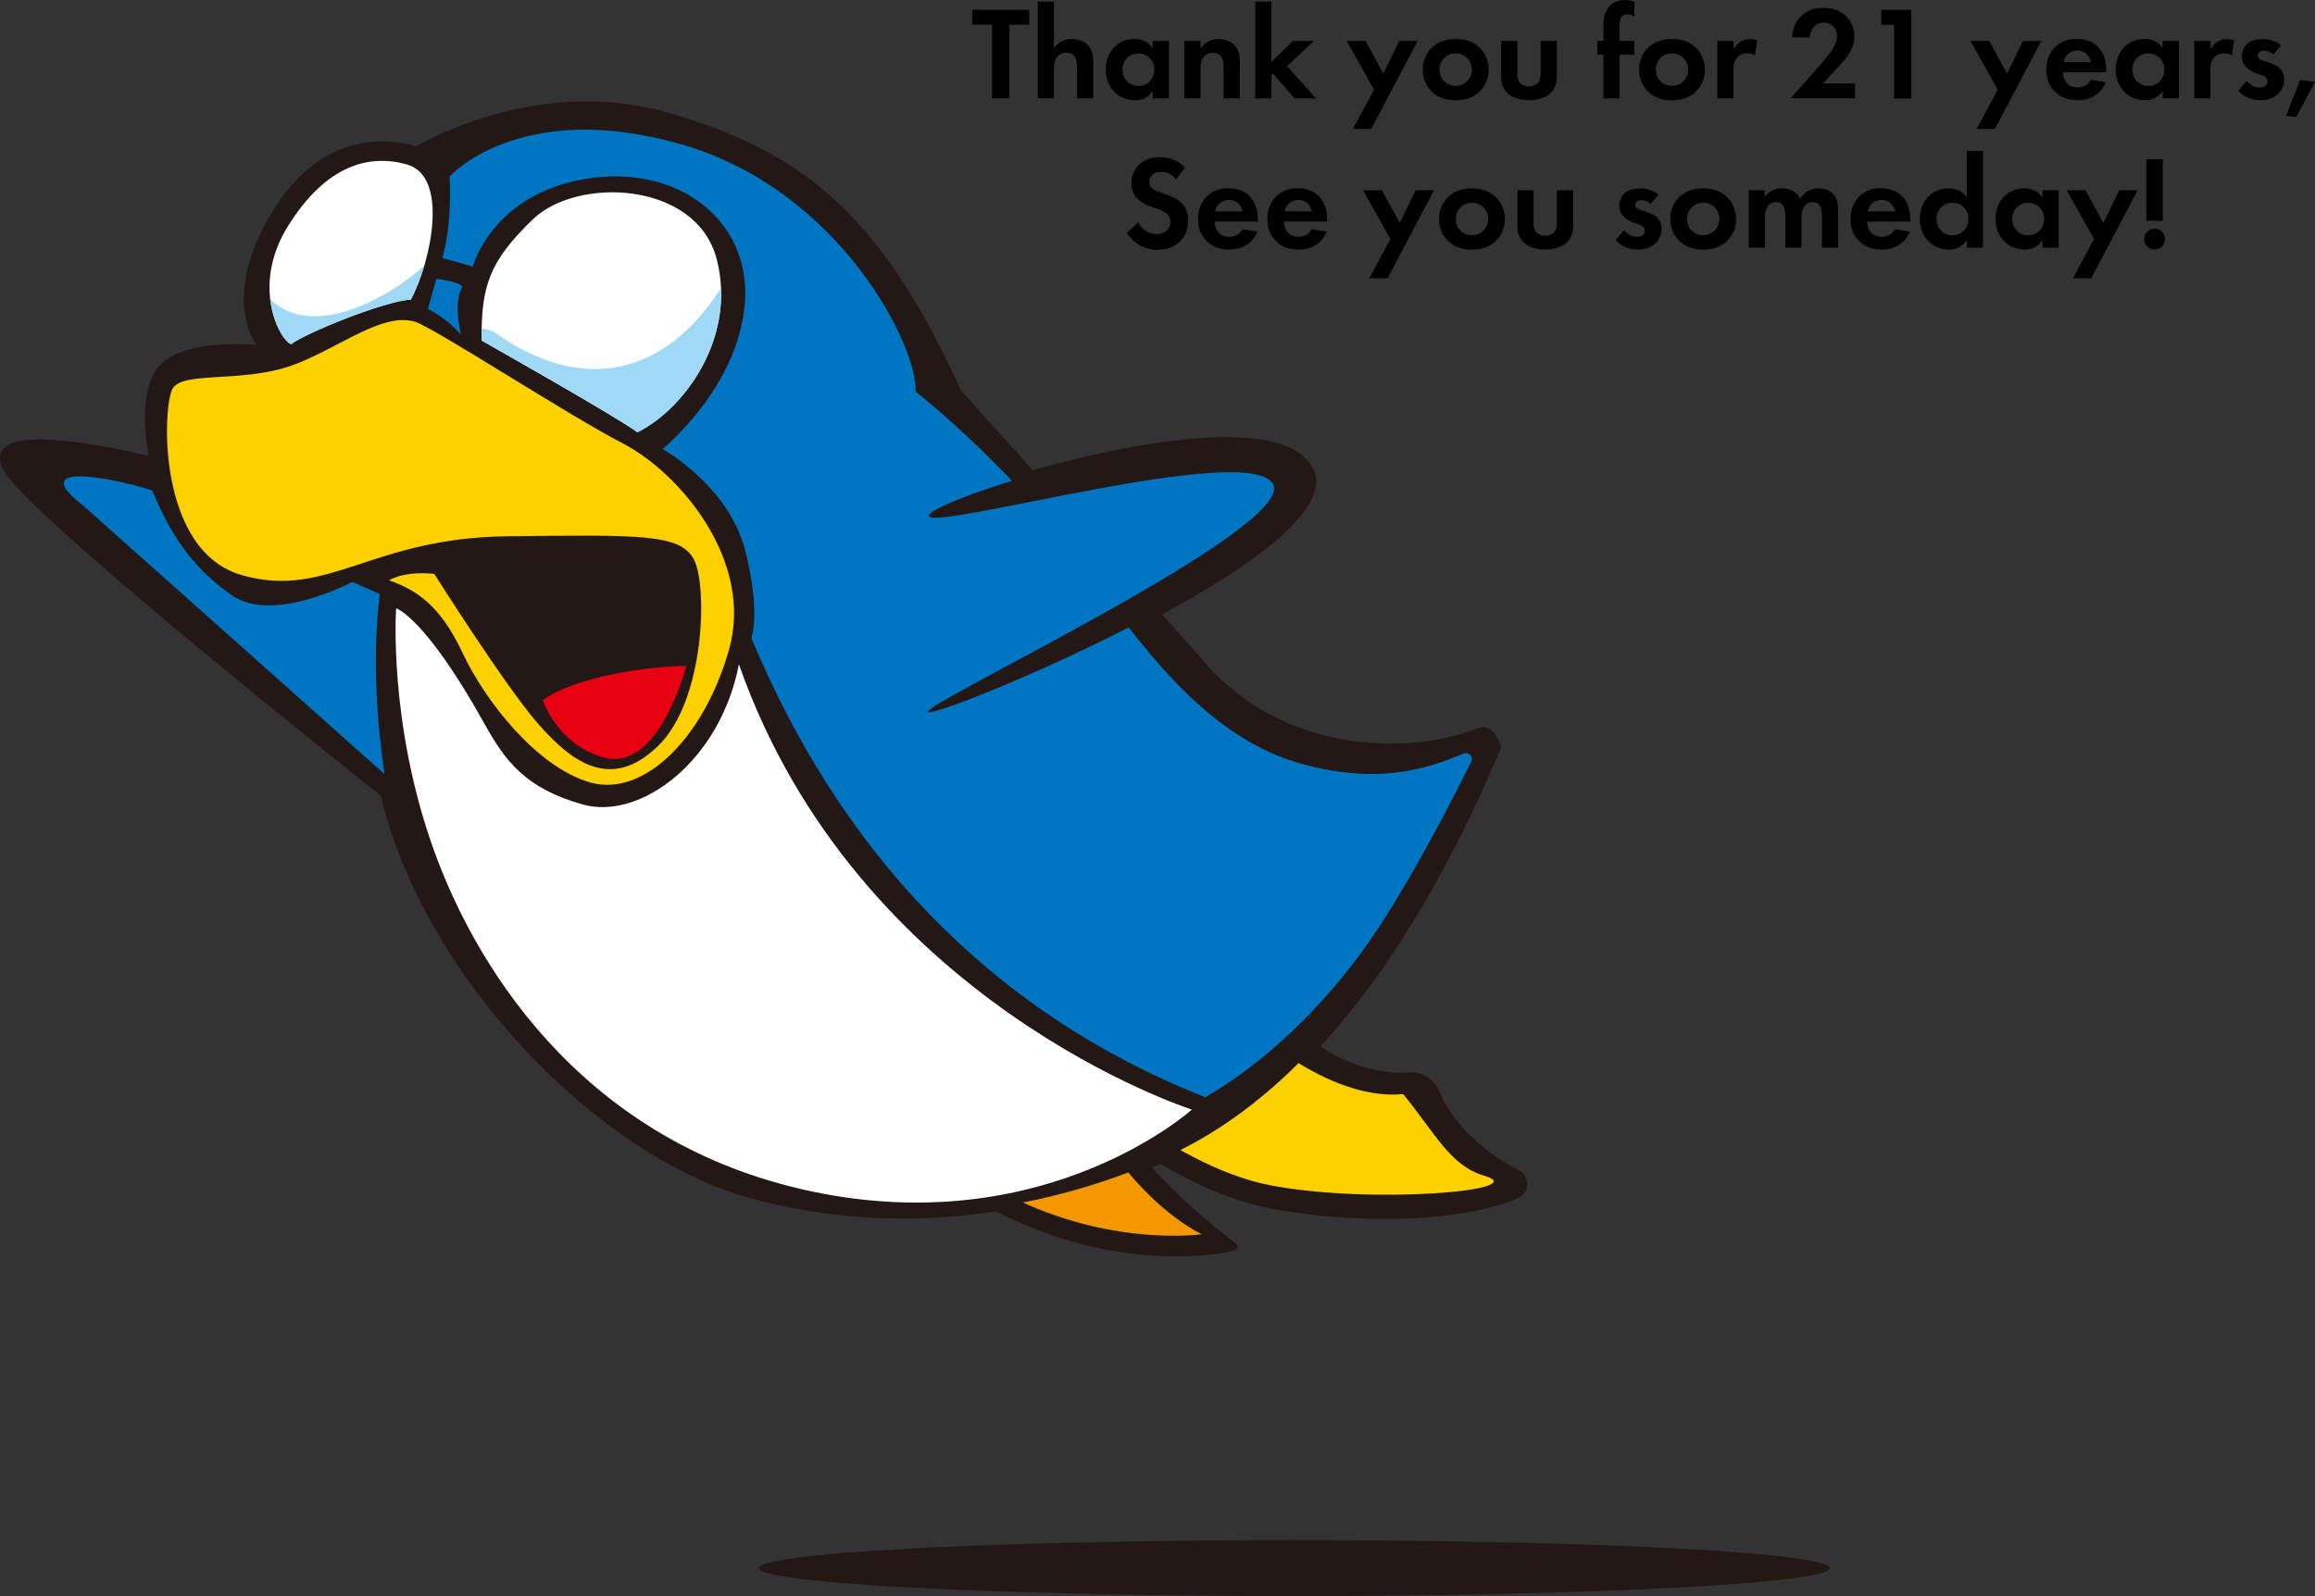 <?xml version="1.0" encoding="UTF-8"?><svg id="_レイヤー_2" xmlns="http://www.w3.org/2000/svg" xmlns:xlink="http://www.w3.org/1999/xlink" viewBox="0 0 278.94 192.36"><rect x="0" y="0" width="278.94" height="192.36" fill="#333333" stroke="none"/><defs><style>.cls-1{fill:#9fd9f6;}.cls-2{fill:#fdd000;}.cls-3{fill:#231815;}.cls-4{fill:#231815;}.cls-5{fill:#fff;}.cls-6{fill:none;stroke:#231815;stroke-linecap:round;stroke-linejoin:round;}.cls-7{fill:#f39800;}.cls-8{fill:#e60012;}.cls-9{fill:#0075c2;}</style><symbol id="_新規シンボル" viewBox="0 0 278.94 192.36"><path class="cls-6" d="M102.59,122.1s4.25,17.23,19.21,24.23c14.96,7,26.81,3.92,26.81,3.92,0,0-10.66-7.83-13.56-14.15-2.9-6.33-32.45-14-32.45-14Z"/><path class="cls-6" d="M105.46,124.07s5.43,15.09,17.3,20.64c11.87,5.55,22.05,4.04,22.05,4.04,0,0-6.55-2.95-12.01-11.89-5.46-8.95-27.34-12.79-27.34-12.79Z"/><path class="cls-6" d="M132.87,134.82s9.76,8.31,20.29,10.34c9.33,1.79,22.34,1.89,29.57-1.22,1.04-.45,1.06-1.93.05-2.45-4.56-2.34-8.3-5.99-9.78-9.69-.51-1.28-1.7-2.14-3.08-2.04-4.95.36-13.15-1.87-19.09-12.11-14.31,9.57-17.96,17.17-17.96,17.17Z"/><path class="cls-6" d="M138.83,116.08c3.97-.69,7.24,1.71,9.92,5.41,2.69,3.7,12.19,11.2,20.32,10.37,3.87,4.73,5.66,8.64,9.79,9.85,6.01,1.76-13.5,3.5-25.82,1.14-12.32-2.37-25.78-15.3-25.78-15.3l11.57-11.46Z"/><path class="cls-6" d="M180.39,90.04s-.8-2.32-1.99-1.85c-8.76,3.5-23.89,3.01-33.42-7.8-11.37-12.91-19.74-22.05-29.65-33.1-9.8-21.79-19.63-28.88-35.32-33.31-15.7-4.43-29.83,4.21-29.83,4.21,0,0-9.8-3.89-16.76,7.29-6.96,11.18-1.5,16.66-1.5,16.66,0,0-8.28-1-11.84,1.8-3.56,2.8-1.55,11.65-1.55,11.65,0,0-23.15-5.82-17,1.79,6.15,7.62,44.79,38.23,44.79,38.23,5.14,21.9,26.03,43.28,44.15,48.29,18.13,5.01,36.02,1.79,49.93-4.42,13.9-6.22,27.86-20.87,39.97-49.44Z"/><path class="cls-6" d="M49.91,38.75c-4.27-1.2-10.14,4.06-15.89,5.66-5.76,1.6-11.95.44-13.2,2.39-1.24,1.96-2,19.61,8.36,22.53,10.36,2.92,15.43-4.51,32-4.7,16.1-.18,20.71-.27,22.4,2.74,1.69,3.01,1.42,17.01-4.29,22.54-5.71,5.54-10.45,1.89-14.46-2.69-4.01-4.59-12.5-18.05-12.5-18.05,0,0-3.26-.46-5.45.77,3.14,1.12,6.11,2.88,8.84,8.72,2.73,5.84,9.01,13.84,15.42,15.65,6.41,1.81,13.7-5.36,16.71-16.04,3.01-10.68-5.95-21.28-12.79-24.82-6.84-3.54-22.89-14.06-25.14-14.7Z"/><path class="cls-6" d="M65.4,84.39s1.74,5.33,7.28,6.89c5.54,1.56,8.82-6.74,10.02-11.01-4.15-.02-13.32,1.21-17.3,4.11Z"/><path class="cls-6" d="M46.3,93.27L10,60.92c-7.07-5.48,3.92-3.27,8.35-1.8,2.06,4.96,4.57,9.13,9.58,12.62,5.01,3.49,14.52-1.61,14.52-1.61l3.31,1.46c-.79,6.41-.58,13.66.56,21.68Z"/><path class="cls-6" d="M49.03,19.82c-4.57-1.29-9.73.08-14.3,7.38-4.61,7.35-.93,13.92.35,14.28,1.76-1.35,11.14-5.16,14.43-5.38,2.45-4.61,4.62-14.84-.48-16.28Z"/><path class="cls-6" d="M58.03,41.04s16.31,9.21,18.78,11.06c5.63-2.79,11.97-11.38,9.56-20.82-2.41-9.44-16.77-10.03-22.15-4.86-5.38,5.17-6.22,8.16-6.2,14.62Z"/><path class="cls-6" d="M52.57,33.62s2.36.21,3.14.88c-.99,2.08-.43,4.19-.19,5.83-1.82-2.13-3.97-3.08-3.97-3.08l1.02-3.63Z"/><path class="cls-6" d="M53.29,31.09l3.68,1.04s2.27-8.66,13.53-10.56c11.26-1.9,20.18,5.11,19.23,15.22-.95,10.11-9.9,17.32-9.9,17.32,0,0,7.92,4.42,9.91,12.08,1.99,7.65.79,10.7.79,10.7,10.43,25.08,28.22,44.89,54.7,55.36,7.41-4.26,14.54-11.29,19.77-18.8,5.23-7.52,10.89-18.87,12.27-21.63.3-.59-.29-1.24-.91-1-3.29,1.28-9.39,4.1-19.69,1.19-10.31-2.91-17.86-12.18-25.07-22.37-7.21-10.19-16.06-18.25-21.28-22.46.33-5.24-9.04-24.37-28.42-29.84-19.38-5.47-27.73,3.94-27.73,3.94,0,0,.41,5.25-.87,9.82Z"/><path class="cls-6" d="M47.73,73.33s-.97,13.76,4.53,29.08c5.5,15.32,19.12,36.12,46.71,41.42,27.59,5.3,44.64-10.1,44.64-10.1,0,0-40.24-12.82-54.58-53.67-2.25,11.72-11.92,18.84-18.81,16.9-6.89-1.94-9.32-5.19-11.84-9.72-7.2-12.95-10.65-13.92-10.65-13.92Z"/><path class="cls-6" d="M59.6,40.05c-.44-.32-1.05-.31-1.56-.48-.01.47-.02.96-.02,1.47,0,0,16.31,9.21,18.78,11.06,4.94-2.45,10.42-9.36,10.07-17.39-6.7,10.55-16.71,12.91-27.28,5.34Z"/><path class="cls-6" d="M32.56,36.04c.36,3.11,1.81,5.24,2.52,5.44,1.76-1.35,11.14-5.16,14.43-5.38.59-1.11,1.16-2.54,1.62-4.1-4.38,4.03-13.65,9.01-18.57,4.04Z"/><path class="cls-6" d="M109.24,63.66s38.47-13.09,45.64-6.33-47.6,30.76-47.6,30.76l1.96-24.44Z"/><path class="cls-6" d="M111.93,62.2c-.68-1.79,40.51-15.14,45.77-5.64,5.26,9.5-45.67,30.46-45.88,29.23-.21-1.22,44.35-22.18,41.58-27.43-2.77-5.25-40.79,5.63-41.47,3.84Z"/><path class="cls-3" d="M102.59,122.1s4.25,17.23,19.21,24.23c14.96,7,26.81,3.92,26.81,3.92,0,0-10.66-7.83-13.56-14.15-2.9-6.33-32.45-14-32.45-14Z"/><path class="cls-7" d="M105.46,124.07s5.43,15.09,17.3,20.64c11.87,5.55,22.05,4.04,22.05,4.04,0,0-6.55-2.95-12.01-11.89-5.46-8.95-27.34-12.79-27.34-12.79Z"/><path class="cls-3" d="M132.87,134.82s9.76,8.31,20.29,10.34c9.33,1.79,22.34,1.89,29.57-1.22,1.04-.45,1.06-1.93.05-2.45-4.56-2.34-8.3-5.99-9.78-9.69-.51-1.28-1.7-2.14-3.08-2.04-4.95.36-13.15-1.87-19.09-12.11-14.31,9.57-17.96,17.17-17.96,17.17Z"/><path class="cls-2" d="M138.83,116.08c3.97-.69,7.24,1.71,9.92,5.41,2.69,3.7,12.19,11.2,20.32,10.37,3.87,4.73,5.66,8.64,9.79,9.85,6.01,1.76-13.5,3.5-25.82,1.14-12.32-2.37-25.78-15.3-25.78-15.3l11.57-11.46Z"/><path class="cls-3" d="M180.39,90.04s-.8-2.32-1.99-1.85c-8.76,3.5-23.89,3.01-33.42-7.8-11.37-12.91-19.74-22.05-29.65-33.1-9.8-21.79-19.63-28.88-35.32-33.31-15.7-4.43-29.83,4.21-29.83,4.21,0,0-9.8-3.89-16.76,7.29-6.96,11.18-1.5,16.66-1.5,16.66,0,0-8.28-1-11.84,1.8-3.56,2.8-1.55,11.65-1.55,11.65,0,0-23.15-5.82-17,1.79,6.15,7.62,44.79,38.23,44.79,38.23,5.14,21.9,26.03,43.28,44.15,48.29,18.13,5.01,36.02,1.79,49.93-4.42,13.9-6.22,27.86-20.87,39.97-49.44Z"/><path class="cls-2" d="M49.91,38.75c-4.27-1.2-10.14,4.06-15.89,5.66-5.76,1.6-11.95.44-13.2,2.39-1.24,1.96-2,19.61,8.36,22.53,10.36,2.92,15.43-4.51,32-4.7,16.1-.18,20.71-.27,22.4,2.74,1.69,3.01,1.42,17.01-4.29,22.54-5.71,5.54-10.45,1.89-14.46-2.69-4.01-4.59-12.5-18.05-12.5-18.05,0,0-3.26-.46-5.45.77,3.14,1.12,6.11,2.88,8.84,8.72,2.73,5.84,9.01,13.84,15.42,15.65,6.41,1.81,13.7-5.36,16.71-16.04,3.01-10.68-5.95-21.28-12.79-24.82-6.84-3.54-22.89-14.06-25.14-14.7Z"/><path class="cls-8" d="M65.4,84.39s1.74,5.33,7.28,6.89c5.54,1.56,8.82-6.74,10.02-11.01-4.15-.02-13.32,1.21-17.3,4.11Z"/><path class="cls-9" d="M46.3,93.27L10,60.92c-7.07-5.48,3.92-3.27,8.35-1.8,2.06,4.96,4.57,9.13,9.58,12.62,5.01,3.49,14.52-1.61,14.52-1.61l3.31,1.46c-.79,6.41-.58,13.66.56,21.68Z"/><path class="cls-5" d="M49.03,19.82c-4.57-1.29-9.73.08-14.3,7.38-4.61,7.35-.93,13.92.35,14.28,1.76-1.35,11.14-5.16,14.43-5.38,2.45-4.61,4.62-14.84-.48-16.28Z"/><path class="cls-5" d="M58.03,41.04s16.31,9.21,18.78,11.06c5.63-2.79,11.97-11.38,9.56-20.82-2.41-9.44-16.77-10.03-22.15-4.86-5.38,5.17-6.22,8.16-6.2,14.62Z"/><path class="cls-9" d="M52.57,33.62s2.36.21,3.14.88c-.99,2.08-.43,4.19-.19,5.83-1.82-2.13-3.97-3.08-3.97-3.08l1.02-3.63Z"/><path class="cls-9" d="M53.29,31.09l3.68,1.04s2.27-8.66,13.53-10.56c11.26-1.9,20.18,5.11,19.23,15.22-.95,10.11-9.9,17.32-9.9,17.32,0,0,7.92,4.42,9.91,12.08,1.99,7.65.79,10.7.79,10.7,10.43,25.08,28.22,44.89,54.7,55.36,7.41-4.26,14.54-11.29,19.77-18.8,5.23-7.52,10.89-18.87,12.27-21.63.3-.59-.29-1.24-.91-1-3.29,1.28-9.39,4.1-19.69,1.19-10.31-2.91-17.86-12.18-25.07-22.37-7.21-10.19-16.06-18.25-21.28-22.46.33-5.24-9.04-24.37-28.42-29.84-19.38-5.47-27.73,3.94-27.73,3.94,0,0,.41,5.25-.87,9.82Z"/><path class="cls-5" d="M47.73,73.33s-.97,13.76,4.53,29.08c5.5,15.32,19.12,36.12,46.71,41.42,27.59,5.3,44.64-10.1,44.64-10.1,0,0-40.24-12.82-54.58-53.67-2.25,11.72-11.92,18.84-18.81,16.9-6.89-1.94-9.32-5.19-11.84-9.72-7.2-12.95-10.65-13.92-10.65-13.92Z"/><path class="cls-1" d="M59.6,40.05c-.44-.32-1.05-.31-1.56-.48-.01.47-.02.96-.02,1.47,0,0,16.31,9.21,18.78,11.06,4.94-2.45,10.42-9.36,10.07-17.39-6.7,10.55-16.71,12.91-27.28,5.34Z"/><path class="cls-1" d="M32.56,36.04c.36,3.11,1.81,5.24,2.52,5.44,1.76-1.35,11.14-5.16,14.43-5.38.59-1.11,1.16-2.54,1.62-4.1-4.38,4.03-13.65,9.01-18.57,4.04Z"/><path class="cls-9" d="M109.24,63.66s38.47-13.09,45.64-6.33-47.6,30.76-47.6,30.76l1.96-24.44Z"/><path class="cls-3" d="M111.93,62.2c-.68-1.79,40.51-15.14,45.77-5.64,5.26,9.5-45.67,30.46-45.88,29.23-.21-1.22,44.35-22.18,41.58-27.43-2.77-5.25-40.79,5.63-41.47,3.84Z"/><ellipse class="cls-4" cx="155.96" cy="188.99" rx="64.52" ry="3.37"/><path d="M121.62,2.98v8.88h-2.08V2.98h-2.4v-1.79h6.88v1.79h-2.4Z"/><path d="M125.04.19h1.95v5.63c.37-.51,1.02-1.12,2.14-1.12.61,0,1.5.18,2.05.85.48.59.54,1.28.54,1.95v4.35h-1.95v-3.78c0-.38-.02-.99-.37-1.36-.3-.32-.72-.35-.91-.35-.51,0-.91.18-1.2.61-.29.45-.3.94-.3,1.34v3.54h-1.95V.19Z"/><path d="M138.9,4.93h1.95v6.93h-1.95v-.9c-.7,1.01-1.63,1.12-2.13,1.12-2.13,0-3.54-1.66-3.54-3.7s1.39-3.68,3.44-3.68c.53,0,1.57.1,2.22,1.12v-.9ZM135.25,8.39c0,1.1.8,1.97,1.92,1.97s1.92-.86,1.92-1.97-.8-1.95-1.92-1.95-1.92.85-1.92,1.95Z"/><path d="M142.71,4.93h1.95v.9c.37-.51,1.02-1.12,2.14-1.12.61,0,1.5.18,2.05.85.48.59.54,1.28.54,1.95v4.35h-1.95v-3.78c0-.38-.02-.99-.37-1.36-.3-.32-.72-.35-.91-.35-.51,0-.91.18-1.2.61-.29.45-.3.94-.3,1.34v3.54h-1.95v-6.93Z"/><path d="M153.2.19v7.27l2.59-2.53h2.53l-3.25,3.04,3.51,3.89h-2.59l-2.58-2.96-.21.19v2.77h-1.95V.19h1.95Z"/><path d="M165.57,10.82l-3.3-5.89h2.27l2.15,3.94,1.92-3.94h2.21l-5.59,10.6h-2.21l2.54-4.71Z"/><path d="M178.2,5.68c.69.62,1.17,1.58,1.17,2.72s-.48,2.08-1.17,2.71c-.59.54-1.49.98-2.8.98s-2.21-.43-2.8-.98c-.69-.62-1.17-1.58-1.17-2.71s.48-2.1,1.17-2.72c.59-.54,1.49-.98,2.8-.98s2.21.43,2.8.98ZM177.35,8.4c0-1.09-.83-1.97-1.95-1.97s-1.95.88-1.95,1.97.82,1.95,1.95,1.95,1.95-.9,1.95-1.95Z"/><path d="M182.82,4.93v3.92c0,.37.03.86.42,1.22.24.21.62.35.99.35s.75-.14.99-.35c.38-.35.42-.85.42-1.22v-3.92h1.95v4.24c0,.62-.08,1.46-.85,2.13-.64.56-1.67.78-2.51.78s-1.87-.22-2.51-.78c-.77-.67-.85-1.5-.85-2.13v-4.24h1.95Z"/><path d="M195.15,6.59v5.27h-1.95v-5.27h-.74v-1.66h.74v-1.9c0-.64.05-1.73.91-2.45.42-.35.99-.58,1.71-.58.43,0,.78.08,1.12.24v1.78c-.27-.21-.54-.29-.88-.29-.26,0-.51.06-.71.35-.16.26-.21.62-.21,1.2v1.65h1.79v1.66h-1.79Z"/><path d="M204.26,5.68c.69.62,1.17,1.58,1.17,2.72s-.48,2.08-1.17,2.71c-.59.54-1.49.98-2.8.98s-2.21-.43-2.8-.98c-.69-.62-1.17-1.58-1.17-2.71s.48-2.1,1.17-2.72c.59-.54,1.49-.98,2.8-.98s2.21.43,2.8.98ZM203.41,8.4c0-1.09-.83-1.97-1.95-1.97s-1.95.88-1.95,1.97.82,1.95,1.95,1.95,1.95-.9,1.95-1.95Z"/><path d="M206.93,4.93h1.95v1.04c.3-.59.72-.88.86-.96.3-.19.69-.3,1.15-.3.34,0,.61.08.83.16l-.26,1.82c-.26-.18-.51-.26-.91-.26-.37,0-.91.08-1.3.56-.37.46-.38,1.06-.38,1.54v3.33h-1.95v-6.93Z"/><path d="M218.91,8.29c.19-.22,1.44-1.65,1.82-2.23.29-.43.62-1.09.62-1.71,0-.96-.69-1.62-1.58-1.62-1.09,0-1.67.86-1.7,1.78h-2.14c.1-2.18,1.63-3.57,3.75-3.57,2.48,0,3.76,1.7,3.76,3.39s-1.1,2.83-1.94,3.73l-1.84,2h3.86v1.79h-7.75l3.14-3.57Z"/><path d="M228.22,2.98h-1.54v-1.79h3.62v10.68h-2.08V2.98Z"/><path d="M240.72,10.82l-3.3-5.89h2.27l2.15,3.94,1.92-3.94h2.21l-5.59,10.6h-2.21l2.54-4.71Z"/><path d="M253.73,9.92c-.21.51-.99,2.16-3.41,2.16-1.12,0-1.97-.32-2.66-.98-.77-.72-1.09-1.62-1.09-2.71,0-1.38.56-2.22,1.06-2.72.82-.8,1.78-.98,2.61-.98,1.41,0,2.22.56,2.71,1.14.74.88.83,1.97.83,2.72v.16h-5.19c0,.42.11.86.34,1.17.21.29.64.66,1.39.66s1.3-.35,1.62-.91l1.79.29ZM251.94,7.48c-.16-.94-.93-1.39-1.65-1.39s-1.47.46-1.63,1.39h3.28Z"/><path d="M260.59,4.93h1.95v6.93h-1.95v-.9c-.7,1.01-1.63,1.12-2.13,1.12-2.13,0-3.54-1.66-3.54-3.7s1.39-3.68,3.44-3.68c.53,0,1.57.1,2.22,1.12v-.9ZM256.94,8.39c0,1.1.8,1.97,1.92,1.97s1.92-.86,1.92-1.97-.8-1.95-1.92-1.95-1.92.85-1.92,1.95Z"/><path d="M264.4,4.93h1.95v1.04c.3-.59.72-.88.86-.96.3-.19.69-.3,1.15-.3.34,0,.61.08.83.16l-.26,1.82c-.26-.18-.51-.26-.91-.26-.37,0-.91.08-1.3.56-.37.46-.38,1.06-.38,1.54v3.33h-1.95v-6.93Z"/><path d="M273.93,6.58c-.46-.43-.93-.46-1.14-.46-.46,0-.75.22-.75.56,0,.18.08.45.62.62l.46.14c.54.18,1.36.45,1.76.99.21.29.35.7.35,1.15,0,.62-.21,1.25-.77,1.76s-1.23.74-2.08.74c-1.44,0-2.26-.69-2.69-1.15l1.02-1.18c.38.45.96.8,1.54.8.54,0,.96-.27.96-.75,0-.43-.35-.61-.61-.7l-.45-.16c-.5-.18-1.07-.4-1.49-.83-.32-.34-.53-.77-.53-1.33,0-.67.32-1.23.72-1.57.54-.43,1.25-.5,1.81-.5.51,0,1.33.06,2.21.74l-.96,1.14Z"/><path d="M277.15,9.65l1.79.21-2.26,4.24-1.23-.14,1.7-4.31Z"/><path d="M141.7,21.62c-.62-.83-1.36-.91-1.75-.91-1.12,0-1.47.7-1.47,1.25,0,.26.08.5.34.72.26.24.61.37,1.28.61.83.29,1.62.58,2.16,1.07.48.43.91,1.15.91,2.24,0,2.08-1.5,3.51-3.71,3.51-1.97,0-3.12-1.2-3.68-2.02l1.36-1.3c.51,1.04,1.49,1.42,2.24,1.42.94,0,1.65-.58,1.65-1.47,0-.38-.13-.69-.42-.96-.4-.37-1.04-.58-1.65-.78-.56-.19-1.23-.45-1.78-.93-.35-.3-.85-.9-.85-1.98,0-1.57,1.06-3.14,3.43-3.14.67,0,1.94.13,3.03,1.25l-1.09,1.42Z"/><path d="M151.51,27.92c-.21.51-.99,2.16-3.41,2.16-1.12,0-1.97-.32-2.66-.98-.77-.72-1.09-1.62-1.09-2.71,0-1.38.56-2.22,1.06-2.72.82-.8,1.78-.98,2.61-.98,1.41,0,2.22.56,2.71,1.14.74.88.83,1.97.83,2.72v.16h-5.19c0,.42.11.86.34,1.17.21.29.64.66,1.39.66s1.3-.35,1.62-.91l1.79.29ZM149.71,25.48c-.16-.94-.93-1.39-1.65-1.39s-1.47.46-1.63,1.39h3.28Z"/><path d="M159.86,27.92c-.21.51-.99,2.16-3.41,2.16-1.12,0-1.97-.32-2.66-.98-.77-.72-1.09-1.62-1.09-2.71,0-1.38.56-2.22,1.06-2.72.82-.8,1.78-.98,2.61-.98,1.41,0,2.22.56,2.71,1.14.74.88.83,1.97.83,2.72v.16h-5.19c0,.42.11.86.34,1.17.21.29.64.66,1.39.66s1.3-.35,1.62-.91l1.79.29ZM158.07,25.48c-.16-.94-.93-1.39-1.65-1.39s-1.47.46-1.63,1.39h3.28Z"/><path d="M167.54,28.82l-3.3-5.89h2.27l2.15,3.94,1.92-3.94h2.21l-5.59,10.6h-2.21l2.54-4.71Z"/><path d="M180.16,23.68c.69.62,1.17,1.58,1.17,2.72s-.48,2.08-1.17,2.71c-.59.54-1.49.98-2.8.98s-2.21-.43-2.8-.98c-.69-.62-1.17-1.58-1.17-2.71s.48-2.1,1.17-2.72c.59-.54,1.49-.98,2.8-.98s2.21.43,2.8.98ZM179.31,26.4c0-1.09-.83-1.97-1.95-1.97s-1.95.88-1.95,1.97.82,1.95,1.95,1.95,1.95-.9,1.95-1.95Z"/><path d="M184.78,22.93v3.92c0,.37.03.86.42,1.22.24.21.62.35.99.35s.75-.14.99-.35c.38-.35.42-.85.42-1.22v-3.92h1.95v4.24c0,.62-.08,1.46-.85,2.13-.64.56-1.67.78-2.51.78s-1.87-.22-2.51-.78c-.77-.67-.85-1.5-.85-2.13v-4.24h1.95Z"/><path d="M198.91,24.58c-.46-.43-.93-.46-1.14-.46-.46,0-.75.22-.75.56,0,.18.08.45.62.62l.46.14c.54.18,1.36.45,1.76.99.21.29.35.7.35,1.15,0,.62-.21,1.25-.77,1.76-.56.51-1.23.74-2.08.74-1.44,0-2.26-.69-2.69-1.15l1.02-1.18c.38.45.96.8,1.54.8.54,0,.96-.27.96-.75,0-.43-.35-.61-.61-.7l-.45-.16c-.5-.18-1.07-.4-1.49-.83-.32-.34-.53-.77-.53-1.33,0-.67.32-1.23.72-1.57.54-.43,1.25-.5,1.81-.5.51,0,1.33.06,2.21.74l-.96,1.14Z"/><path d="M208.02,23.68c.69.62,1.17,1.58,1.17,2.72s-.48,2.08-1.17,2.71c-.59.54-1.49.98-2.8.98s-2.21-.43-2.8-.98c-.69-.62-1.17-1.58-1.17-2.71s.48-2.1,1.17-2.72c.59-.54,1.49-.98,2.8-.98s2.21.43,2.8.98ZM207.17,26.4c0-1.09-.83-1.97-1.95-1.97s-1.95.88-1.95,1.97.82,1.95,1.95,1.95,1.95-.9,1.95-1.95Z"/><path d="M210.69,22.93h1.95v.78c.74-.93,1.65-1.01,2.07-1.01,1.46,0,2.02.91,2.19,1.26.34-.54,1.02-1.26,2.23-1.26,1.07,0,1.6.5,1.87.85.45.59.48,1.18.48,1.95v4.35h-1.95v-3.78c0-.82-.18-1.18-.32-1.36-.26-.32-.61-.35-.8-.35-.53,0-.86.24-1.07.61-.26.42-.27.98-.27,1.34v3.54h-1.95v-3.78c0-.82-.18-1.18-.32-1.36-.26-.32-.61-.35-.8-.35-.53,0-.86.24-1.07.61-.26.42-.27.98-.27,1.34v3.54h-1.95v-6.93Z"/><path d="M230.13,27.92c-.21.51-.99,2.16-3.41,2.16-1.12,0-1.97-.32-2.66-.98-.77-.72-1.09-1.62-1.09-2.71,0-1.38.56-2.22,1.06-2.72.82-.8,1.78-.98,2.61-.98,1.41,0,2.22.56,2.71,1.14.74.88.83,1.97.83,2.72v.16h-5.19c0,.42.11.86.34,1.17.21.29.64.66,1.39.66s1.3-.35,1.62-.91l1.79.29ZM228.34,25.48c-.16-.94-.93-1.39-1.65-1.39s-1.47.46-1.63,1.39h3.28Z"/><path d="M236.99,18.19h1.95v11.67h-1.95v-.9c-.7,1.01-1.63,1.12-2.13,1.12-2.13,0-3.54-1.66-3.54-3.7s1.39-3.68,3.44-3.68c.53,0,1.57.1,2.22,1.12v-5.63ZM233.34,26.39c0,1.1.8,1.97,1.92,1.97s1.92-.86,1.92-1.97-.8-1.95-1.92-1.95-1.92.85-1.92,1.95Z"/><path d="M246.11,22.93h1.95v6.93h-1.95v-.9c-.7,1.01-1.63,1.12-2.13,1.12-2.13,0-3.54-1.66-3.54-3.7s1.39-3.68,3.44-3.68c.53,0,1.57.1,2.22,1.12v-.9ZM242.46,26.39c0,1.1.8,1.97,1.92,1.97s1.92-.86,1.92-1.97-.8-1.95-1.92-1.95-1.92.85-1.92,1.95Z"/><path d="M252.32,28.82l-3.3-5.89h2.27l2.15,3.94,1.92-3.94h2.21l-5.59,10.6h-2.21l2.54-4.71Z"/><path d="M259.61,27.57c.7,0,1.25.54,1.25,1.25s-.54,1.25-1.25,1.25-1.25-.54-1.25-1.25.54-1.25,1.25-1.25ZM258.62,26.61v-7.43h1.98v7.43h-1.98Z"/></symbol></defs><g id="_レイヤー_1-2"><use width="278.94" height="192.36" xlink:href="#_新規シンボル"/></g></svg>
